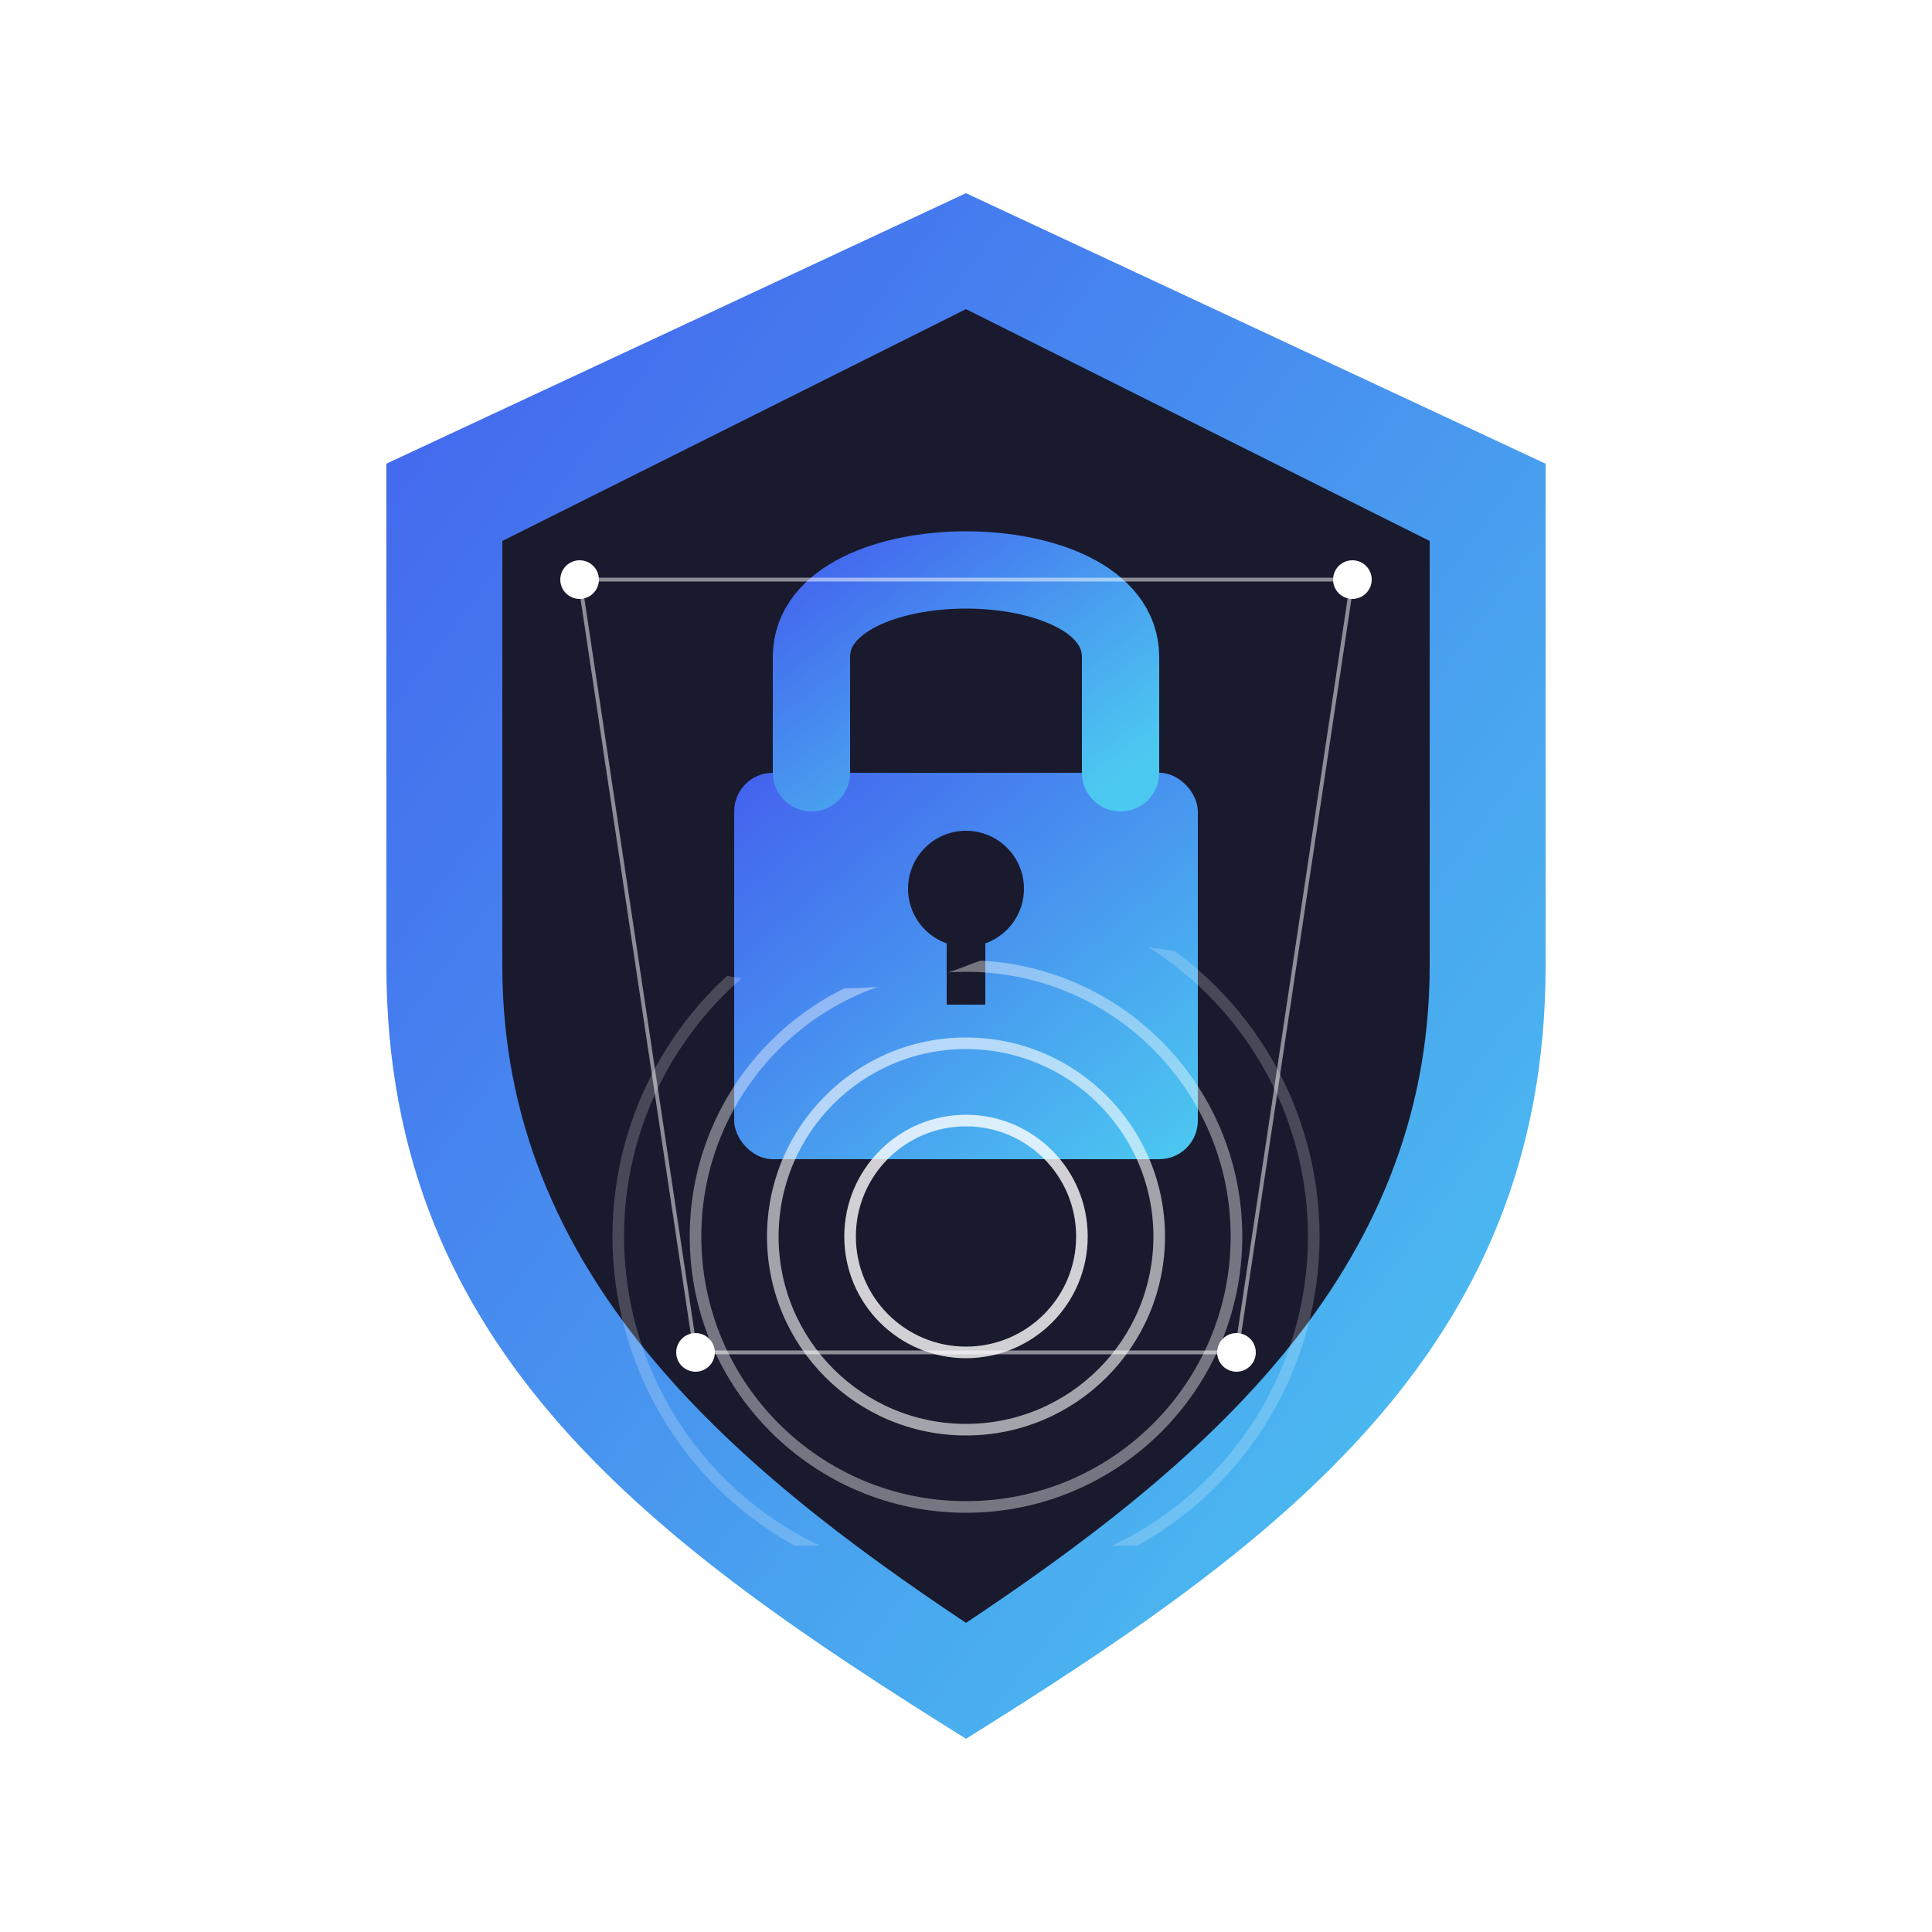 <svg xmlns="http://www.w3.org/2000/svg" width="500" height="500" viewBox="0 0 500 500">
  <defs>
    <linearGradient id="shieldGrad" x1="0%" y1="0%" x2="100%" y2="100%">
      <stop offset="0%" style="stop-color:#4361ee" />
      <stop offset="100%" style="stop-color:#4cc9f0" />
    </linearGradient>
    <filter id="glow" x="-20%" y="-20%" width="140%" height="140%">
      <feGaussianBlur stdDeviation="10" result="blur" />
      <feComposite in="SourceGraphic" in2="blur" operator="over" />
    </filter>
    <clipPath id="waveClip">
      <path d="M 100,250 C 150,230 200,270 250,250 C 300,230 350,270 400,250 L 400,400 L 100,400 Z" />
    </clipPath>
  </defs>
  
  <!-- Shield outline -->
  <path d="M 250,50 L 400,120 L 400,250 C 400,350 330,400 250,450 C 170,400 100,350 100,250 L 100,120 Z" 
        fill="url(#shieldGrad)" filter="url(#glow)" />
  
  <!-- Inner shield -->
  <path d="M 250,80 L 370,140 L 370,250 C 370,330 310,380 250,420 C 190,380 130,330 130,250 L 130,140 Z" 
        fill="#1a1a2e" />
  
  <!-- Lock body -->
  <rect x="190" y="200" width="120" height="100" rx="10" ry="10" fill="url(#shieldGrad)" />
  
  <!-- Lock shackle -->
  <path d="M 210,200 L 210,170 C 210,140 290,140 290,170 L 290,200" 
        fill="none" stroke="url(#shieldGrad)" stroke-width="20" stroke-linecap="round" />
  
  <!-- Keyhole -->
  <circle cx="250" cy="230" r="15" fill="#1a1a2e" />
  <rect x="245" y="230" width="10" height="30" fill="#1a1a2e" />
  
  <!-- Sound waves (clipped to shield) -->
  <g clip-path="url(#waveClip)">
    <!-- Concentric sound waves -->
    <circle cx="250" cy="320" r="30" fill="none" stroke="white" stroke-width="3" stroke-opacity="0.8" />
    <circle cx="250" cy="320" r="50" fill="none" stroke="white" stroke-width="3" stroke-opacity="0.6" />
    <circle cx="250" cy="320" r="70" fill="none" stroke="white" stroke-width="3" stroke-opacity="0.4" />
    <circle cx="250" cy="320" r="90" fill="none" stroke="white" stroke-width="3" stroke-opacity="0.2" />
  </g>
  
  <!-- Digital elements -->
  <circle cx="150" cy="150" r="5" fill="white" />
  <circle cx="350" cy="150" r="5" fill="white" />
  <circle cx="180" cy="350" r="5" fill="white" />
  <circle cx="320" cy="350" r="5" fill="white" />
  
  <line x1="150" y1="150" x2="180" y2="350" stroke="white" stroke-width="1" stroke-opacity="0.5" />
  <line x1="350" y1="150" x2="320" y2="350" stroke="white" stroke-width="1" stroke-opacity="0.5" />
  <line x1="150" y1="150" x2="350" y2="150" stroke="white" stroke-width="1" stroke-opacity="0.5" />
  <line x1="180" y1="350" x2="320" y2="350" stroke="white" stroke-width="1" stroke-opacity="0.5" />
</svg>

